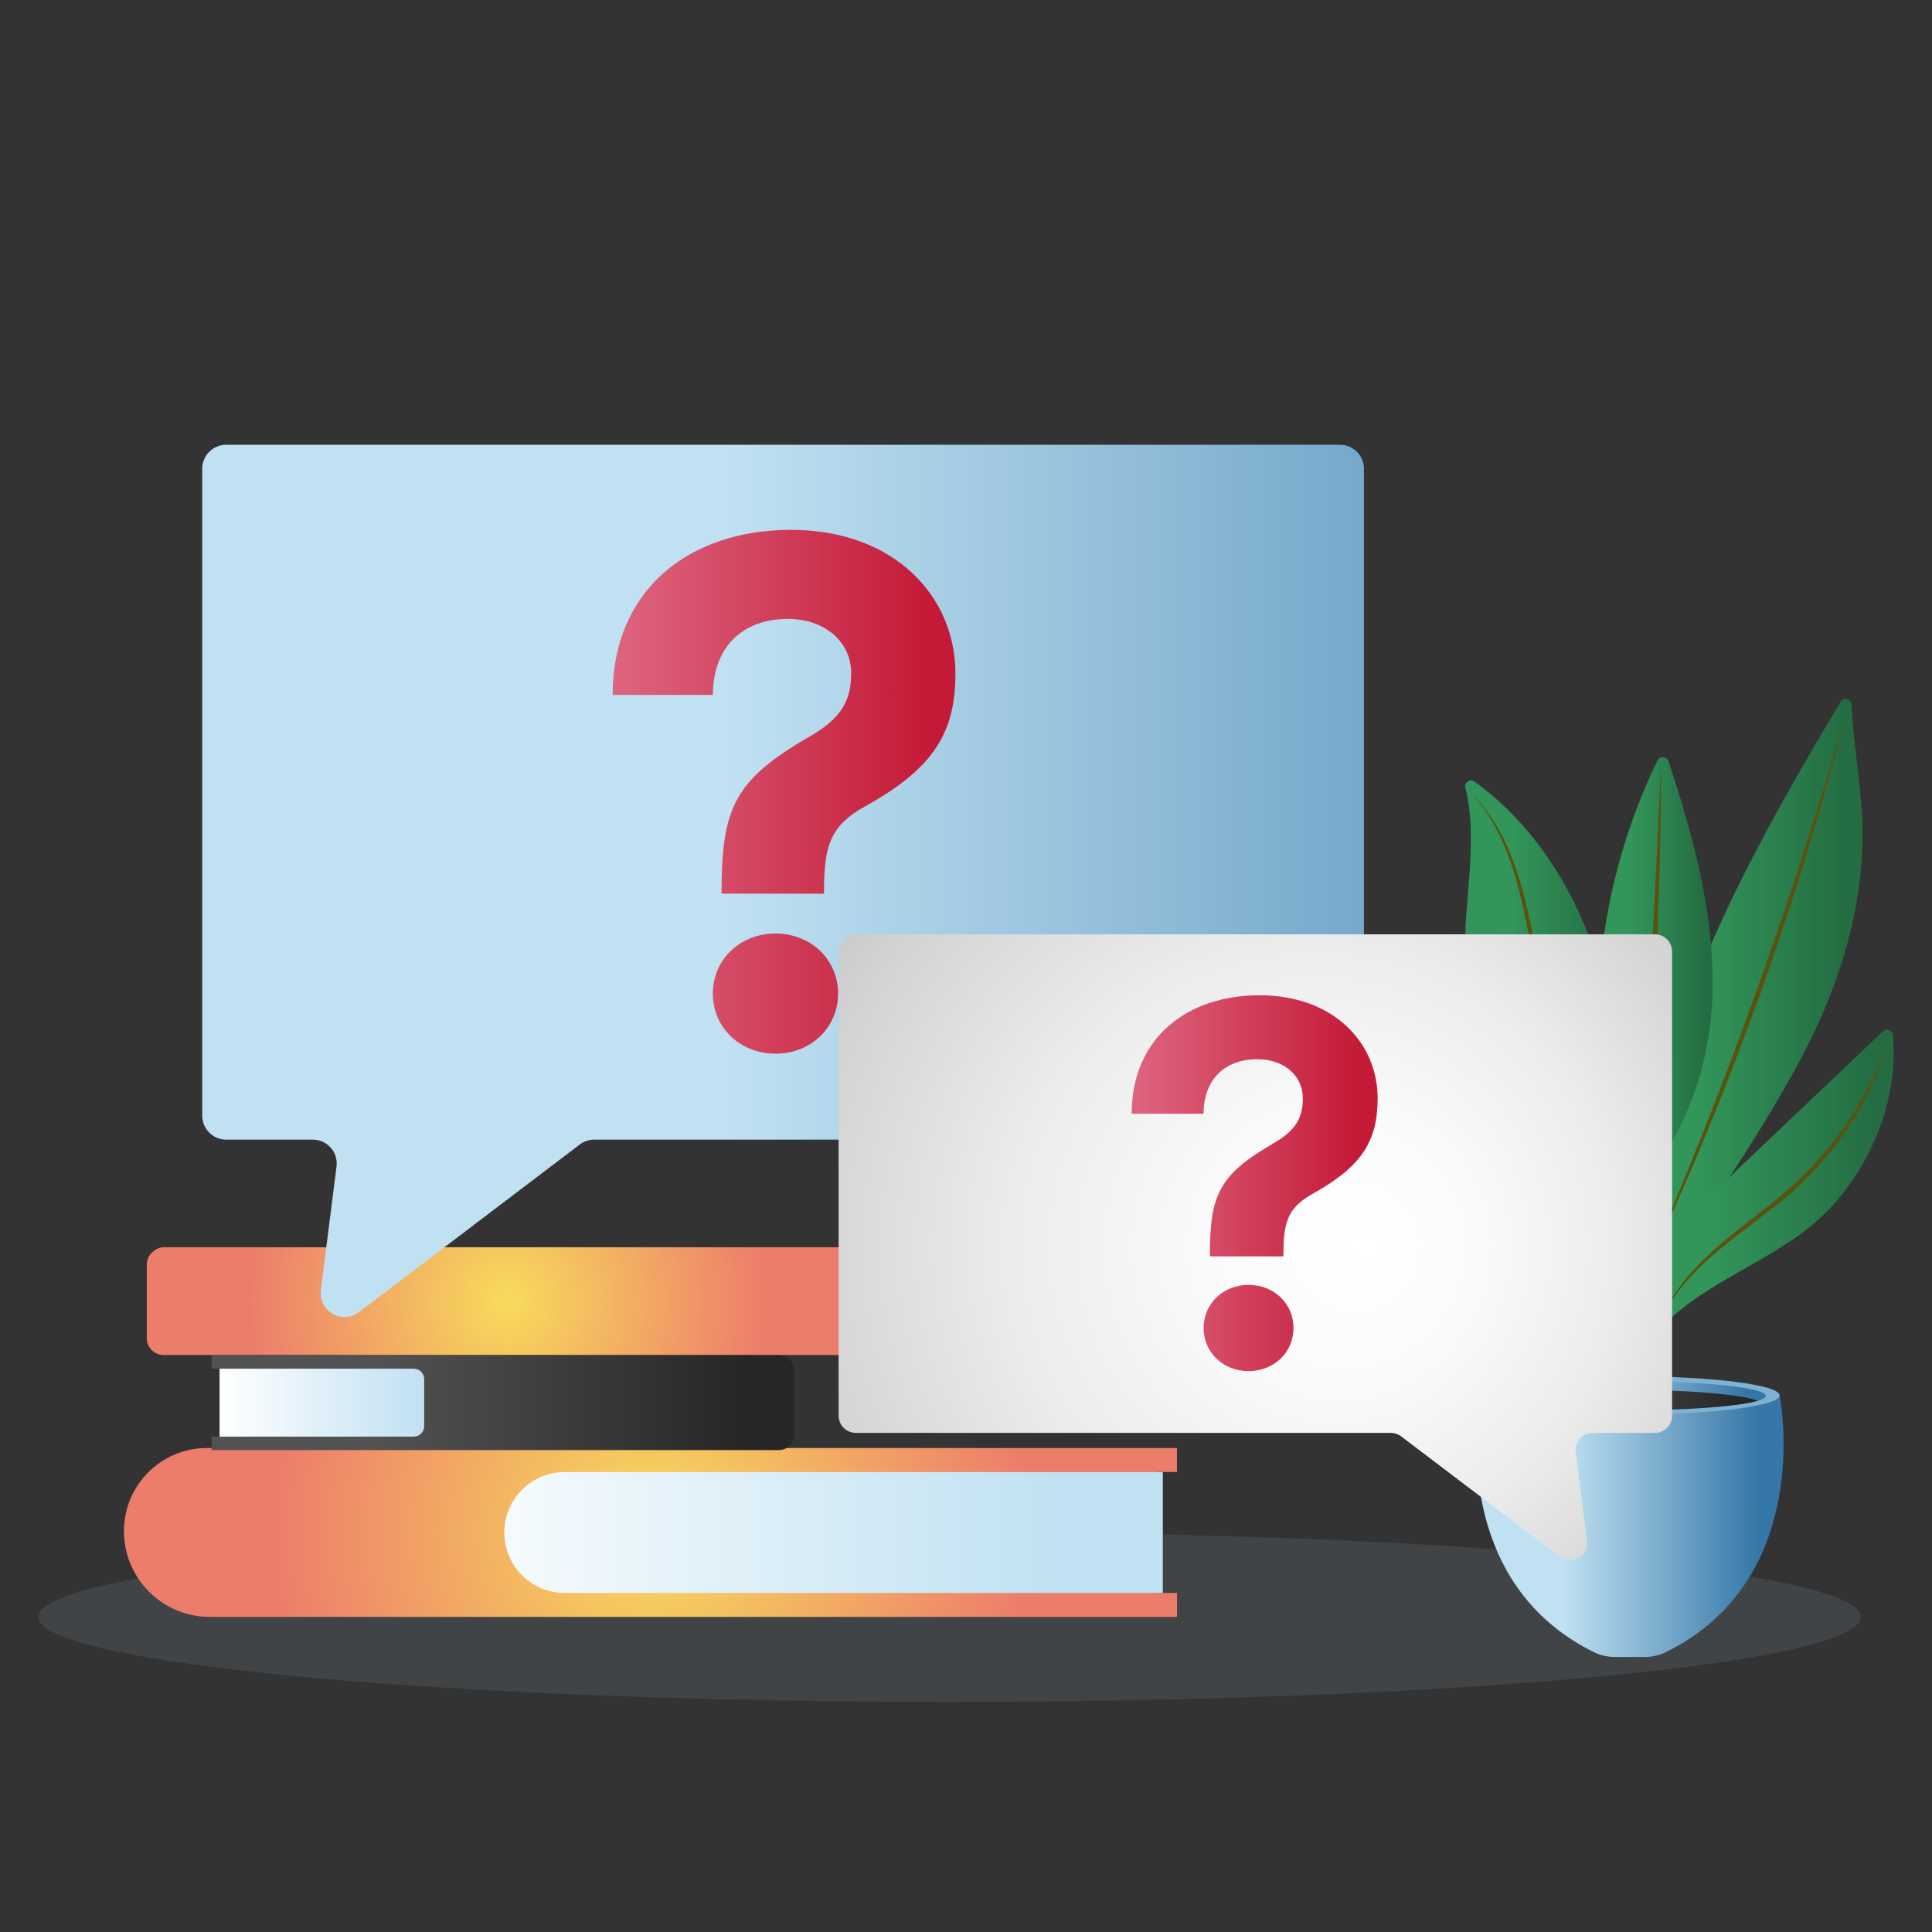 <?xml version="1.0" encoding="UTF-8"?>
<svg id="Layer_1" xmlns="http://www.w3.org/2000/svg" xmlns:xlink="http://www.w3.org/1999/xlink" viewBox="0 0 320 320">
  <rect x="0" y="0" width="320" height="320" fill="#333333" stroke="none"/>
  <defs>
    <radialGradient id="radial-gradient" cx="84.06" cy="215.51" fx="84.06" fy="215.51" r="42.72" gradientTransform="translate(-131.44 299.57) rotate(-90)" gradientUnits="userSpaceOnUse">
      <stop offset=".03" stop-color="#f7d95c"/>
      <stop offset="1" stop-color="#ed7d6b"/>
    </radialGradient>
    <radialGradient id="radial-gradient-2" cx="107.74" cy="253.83" fx="107.74" fy="253.83" r="62.45" gradientTransform="matrix(1,0,0,1,0,0)" xlink:href="#radial-gradient"/>
    <linearGradient id="linear-gradient" x1="66.72" y1="253.83" x2="175.79" y2="253.83" gradientUnits="userSpaceOnUse">
      <stop offset="0" stop-color="#fff"/>
      <stop offset="1" stop-color="#c0e1f2"/>
    </linearGradient>
    <linearGradient id="linear-gradient-2" x1="35.05" y1="232.32" x2="131.58" y2="232.32" gradientUnits="userSpaceOnUse">
      <stop offset=".28" stop-color="#525252"/>
      <stop offset=".92" stop-color="#262626"/>
    </linearGradient>
    <linearGradient id="linear-gradient-3" x1="36.37" y1="232.32" x2="70.26" y2="232.32" gradientTransform="translate(106.63 464.65) rotate(-180)" xlink:href="#linear-gradient"/>
    <linearGradient id="linear-gradient-4" x1="244.53" y1="252.79" x2="295.41" y2="252.79" gradientUnits="userSpaceOnUse">
      <stop offset=".28" stop-color="#c0e1f2"/>
      <stop offset=".92" stop-color="#3577a8"/>
    </linearGradient>
    <linearGradient id="linear-gradient-5" x1="247.13" y1="231.18" x2="292.49" y2="231.18" xlink:href="#linear-gradient-4"/>
    <linearGradient id="linear-gradient-6" x1="248.44" y1="231.89" x2="291.18" y2="231.89" xlink:href="#linear-gradient-2"/>
    <linearGradient id="linear-gradient-7" x1="242.63" y1="180.54" x2="269.46" y2="180.54" gradientUnits="userSpaceOnUse">
      <stop offset=".28" stop-color="#32965b"/>
      <stop offset=".92" stop-color="#246d42"/>
    </linearGradient>
    <linearGradient id="linear-gradient-8" x1="270.05" y1="173.8" x2="308.49" y2="173.8" xlink:href="#linear-gradient-7"/>
    <linearGradient id="linear-gradient-9" x1="236.23" y1="201.12" x2="269.13" y2="201.12" xlink:href="#linear-gradient-7"/>
    <linearGradient id="linear-gradient-10" x1="264.62" y1="178.63" x2="283.69" y2="178.63" xlink:href="#linear-gradient-7"/>
    <linearGradient id="linear-gradient-11" x1="270.85" y1="201.2" x2="313.65" y2="201.2" xlink:href="#linear-gradient-7"/>
    <linearGradient id="linear-gradient-12" x1="33.49" y1="145.91" x2="343.01" y2="145.91" xlink:href="#linear-gradient-4"/>
    <linearGradient id="linear-gradient-13" x1="101.46" y1="131.14" x2="158.24" y2="131.14" gradientUnits="userSpaceOnUse">
      <stop offset=".02" stop-color="#dd647e"/>
      <stop offset=".92" stop-color="#c41a37"/>
    </linearGradient>
    <radialGradient id="radial-gradient-3" cx="333.63" cy="206.57" fx="315.12" fy="206.57" r="104.59" gradientTransform="translate(541.56) rotate(-180) scale(1 -1)" gradientUnits="userSpaceOnUse">
      <stop offset="0" stop-color="#fff"/>
      <stop offset=".22" stop-color="#fafafa"/>
      <stop offset=".48" stop-color="#ececec"/>
      <stop offset=".76" stop-color="#d4d4d4"/>
      <stop offset="1" stop-color="#bababa"/>
    </radialGradient>
    <linearGradient id="linear-gradient-14" x1="278.27" y1="195.98" x2="319.01" y2="195.98" gradientTransform="translate(-90.83)" xlink:href="#linear-gradient-13"/>
  </defs>
  <ellipse cx="157.28" cy="267.83" rx="150.93" ry="14.06" fill="#738793" opacity=".2"/>
  <g>
    <rect x="75.14" y="155.75" width="17.85" height="119.51" rx="2.79" ry="2.79" transform="translate(299.57 131.44) rotate(90)" fill="url(#radial-gradient)"/>
    <g>
      <path d="M191.25,243.82v20.02h3.7v3.97H34.75c-7.85,0-14.22-6.36-14.22-14.22h0c0-7.6,6.16-13.75,13.75-13.75h160.66v3.97h-3.7Z" fill="url(#radial-gradient-2)"/>
      <path d="M192.6,243.82h-99.06c-5.53,0-10.01,4.48-10.01,10.01h0c0,5.53,4.48,10.01,10.01,10.01h99.06s0-20.02,0-20.02Z" fill="url(#linear-gradient)"/>
    </g>
    <g>
      <path d="M37.13,237.95v-11.25h-2.08v-2.23h93.95c1.42,0,2.57,1.15,2.57,2.57v10.57c0,1.42-1.15,2.57-2.57,2.57H35.05v-2.23h2.08Z" fill="url(#linear-gradient-2)"/>
      <path d="M38.1,226.7h32.16v11.25h-32.16c-.95,0-1.73-.78-1.73-1.73v-7.79c0-.95.78-1.73,1.73-1.73Z" transform="translate(106.63 464.65) rotate(180)" fill="url(#linear-gradient-3)"/>
    </g>
  </g>
  <g>
    <g>
      <path d="M282.82,269.21c-1.99,1.65-4.28,3.15-6.92,4.45-1.11.55-2.36.79-3.59.79h-4.68c-1.25,0-2.48-.24-3.6-.79-20.3-10.02-20.03-31.94-19.23-39.73.18-1.77.39-2.81.39-2.81h49.57s4.87,24.18-11.93,38.09Z" fill="url(#linear-gradient-4)"/>
      <g>
        <path d="M294.76,231.12c0,1.74-11.1,3.16-24.79,3.16s-24.79-1.41-24.79-3.16,11.1-3.16,24.79-3.16,24.79,1.41,24.79,3.16Z" fill="#7db2d3"/>
        <path d="M292.49,231.19c0,.29-.46.55-1.31.82-3.14.91-11.52,1.58-21.36,1.58s-18.24-.67-21.38-1.58c-.86-.27-1.31-.53-1.31-.82,0-1.33,10.15-2.42,22.69-2.42s22.67,1.09,22.67,2.42Z" fill="url(#linear-gradient-5)"/>
        <path d="M291.18,232.01c-3.14.91-11.52,1.58-21.36,1.58s-18.24-.67-21.38-1.58c2.89-1.05,11.36-1.81,21.38-1.81s18.48.76,21.36,1.81Z" fill="url(#linear-gradient-6)"/>
      </g>
    </g>
    <g>
      <g>
        <path d="M267.92,231.84h1.54c-.31-9.11-1.86-19.11-2.82-24.62,1.98-14.16,2.67-28.68-.53-42.6-1.05-4.55-2.55-9.03-4.51-13.3-3.94-8.64-9.76-16.39-17.4-21.88-.71-.52-1.7.16-1.49,1.02,2.25,9.14-.37,18.9-.05,28.48.08,2.35.33,4.71.73,7.02,1.21,6.96,3.73,13.69,6.94,19.98,3.99,7.84,9.69,14.83,14.88,21.97.96,5.54,2.42,15.15,2.72,23.93Z" fill="url(#linear-gradient-7)"/>
        <path d="M243.73,131.36c2.25,2.26,4.04,4.96,5.45,7.83,1.4,2.88,2.4,5.94,3.22,9.03.83,3.09,1.42,6.23,2.07,9.34.65,3.12,1.33,6.22,2.06,9.32,1.42,6.2,3.02,12.36,4.65,18.52l4.95,18.46c-1.91-6.08-3.78-12.17-5.52-18.3-1.75-6.13-3.35-12.3-4.83-18.5-.71-3.11-1.37-6.23-2-9.35-.61-3.13-1.22-6.25-1.96-9.34-.75-3.08-1.68-6.13-2.99-9.01-1.28-2.9-2.95-5.64-5.11-7.99Z" fill="#5b520e"/>
      </g>
      <g>
        <path d="M270.06,231.84h1.55c-.14-6.6.98-14.37,1.78-18.93,8.65-10.73,16.98-23.34,23.68-35.32,1.97-3.52,3.76-7.17,5.32-10.91,3.88-9.33,6.25-19.26,6.1-29.33-.12-6.95-1.5-13.73-1.82-20.63-.05-.98-1.32-1.31-1.82-.47-6.7,11.21-13.24,22.55-18.81,34.35-1.04,2.21-2.05,4.44-3.02,6.69-6.6,15.27-11.35,31.52-12.2,48.15-.13,2.44-.09,5.1,1.05,7.2-.81,4.6-1.95,12.42-1.8,19.19Z" fill="url(#linear-gradient-8)"/>
        <path d="M272.61,210.34c3.25-7.51,6.39-15.06,9.42-22.66,3.02-7.6,5.94-15.24,8.68-22.94,2.79-7.68,5.4-15.43,7.91-23.22,2.5-7.79,4.89-15.61,7.16-23.47-2,7.93-4.19,15.82-6.6,23.64-2.39,7.83-5.01,15.59-7.75,23.3-2.8,7.69-5.72,15.34-8.85,22.9-3.13,7.56-6.45,15.04-9.96,22.44Z" fill="#5b520e"/>
      </g>
      <g>
        <path d="M267.58,231.84h1.55c-1.35-7.55-3.59-14.91-6.69-21.92-1.22-6.61-4.81-12.55-8.89-18-.72-.96-1.46-1.9-2.2-2.83-4.58-5.81-9.52-11.51-12.65-18.15-.41-.86-1.65-.64-1.84.28-1.52,7.89-.36,15.84,3.77,22.88,2.25,3.84,5.39,7.45,9.05,10.4,3.46,2.8,7.36,4.99,11.43,6.22,2.96,6.75,5.13,13.84,6.45,21.12Z" fill="url(#linear-gradient-9)"/>
        <path d="M238.01,171.43c.21,3.82,1.04,7.58,2.39,11.11,1.36,3.53,3.24,6.87,5.65,9.78,2.37,2.95,5.26,5.46,8,8.14,1.36,1.34,2.7,2.72,3.92,4.21,1.2,1.5,2.28,3.11,3.11,4.83-.95-1.66-2.12-3.18-3.4-4.58-1.26-1.42-2.64-2.74-4.04-4.03-2.8-2.58-5.72-5.1-8.18-8.08-2.42-3.01-4.34-6.42-5.61-10.06-1.28-3.64-1.91-7.49-1.83-11.32Z" fill="#5b520e"/>
      </g>
      <g>
        <path d="M269.7,197.48c-.45,8.17-1.32,25.79-.92,34.35h1.54c-.41-8.5.49-26.63.94-34.64,8.27-9.67,12.49-21.84,12.42-34.64,0-2.73-.19-5.44-.48-8.12h0c-1.07-9.67-3.77-19.01-6.84-28.35-.27-.83-1.44-.91-1.83-.13-3.77,7.76-6.5,16.04-8.12,24.51-1.92,9.94-2.31,20.17-1.13,30.23.68,5.77,1.92,11.53,4.42,16.77Z" fill="url(#linear-gradient-10)"/>
        <path d="M275.11,127.11c0,5.7-.07,11.41-.23,17.11-.15,5.7-.41,11.4-.67,17.09-.32,5.69-.65,11.39-1.08,17.07-.42,5.69-.93,11.37-1.53,17.04l1.84-34.15,1.67-34.16Z" fill="#5b520e"/>
      </g>
      <g>
        <path d="M270.85,231.84h1.54c.11-3.76.81-7.53,2.05-11.12,6.8-8.02,18.73-11.55,26.58-18.57,4.68-4.17,8.39-9.86,10.55-16,1.69-4.79,2.43-9.85,1.93-14.72-.08-.8-1.07-1.15-1.66-.59l-24.32,23.12c-3.92,3.73-7.89,7.5-10.71,12.13-1.11,1.82-2.02,3.8-2.64,5.86-.71,2.33-1.03,4.75-.83,7.15-1.55,4.06-2.39,8.37-2.5,12.74Z" fill="url(#linear-gradient-11)"/>
        <path d="M275.42,217.97c1-2.28,2.37-4.39,3.95-6.33,1.6-1.92,3.4-3.67,5.28-5.31,3.77-3.28,7.89-6.09,11.58-9.37,3.73-3.24,7-6.99,9.77-11.08,2.77-4.09,5.04-8.54,6.72-13.22-1.41,4.77-3.51,9.35-6.22,13.54-2.7,4.21-6.02,8.01-9.75,11.33-3.78,3.27-7.89,6.09-11.71,9.24-1.91,1.57-3.73,3.25-5.37,5.1-1.66,1.83-3.12,3.86-4.23,6.08Z" fill="#5b520e"/>
      </g>
    </g>
  </g>
  <g>
    <g>
      <path d="M221.95,73.67H37.45c-2.17,0-3.95,1.78-3.95,3.95v107.19c0,2.17,1.78,3.95,3.95,3.95h14.37c2.38,0,4.22,2.09,3.92,4.45l-2.6,20.47c-.44,3.48,3.52,5.77,6.31,3.65l36.59-27.77c.69-.52,1.53-.8,2.39-.8h123.53c2.17,0,3.95-1.78,3.95-3.95v-107.19c0-2.17-1.78-3.95-3.95-3.95Z" fill="url(#linear-gradient-12)"/>
      <path d="M119.51,148.02c0-14.15,2.04-18.77,14.57-26.02,5.46-3.12,6.9-6.12,6.9-10.55,0-4.92-4.14-8.94-10.49-8.94-7.67,0-12.41,4.86-12.41,12.59h-16.61c0-17.33,12.59-27.34,29.56-27.34s27.22,10.91,27.22,23.8c0,9.89-3.72,15.77-14.99,22.01-6.06,3.36-6.78,6.96-6.78,14.45h-16.97ZM128.44,154.62c5.88,0,10.37,4.32,10.37,9.95s-4.5,9.95-10.37,9.95-10.37-4.32-10.37-9.95,4.5-9.95,10.37-9.95Z" fill="url(#linear-gradient-13)"/>
    </g>
    <g>
      <path d="M141.74,154.75h132.37c1.56,0,2.84,1.28,2.84,2.84v76.9c0,1.56-1.28,2.84-2.84,2.84h-10.31c-1.71,0-3.03,1.5-2.81,3.19l1.87,14.69c.32,2.49-2.53,4.14-4.53,2.62l-26.25-19.92c-.49-.37-1.1-.58-1.71-.58h-88.63c-1.56,0-2.84-1.28-2.84-2.84v-76.9c0-1.56,1.28-2.84,2.84-2.84Z" fill="url(#radial-gradient-3)"/>
      <path d="M200.39,208.09c0-10.15,1.46-13.46,10.45-18.67,3.92-2.24,4.95-4.39,4.95-7.57,0-3.53-2.97-6.41-7.53-6.41-5.51,0-8.91,3.48-8.91,9.03h-11.91c0-12.43,9.03-19.62,21.21-19.62s19.53,7.83,19.53,17.08c0,7.1-2.67,11.31-10.75,15.79-4.35,2.41-4.86,4.99-4.86,10.37h-12.17ZM206.8,212.82c4.22,0,7.44,3.1,7.44,7.14s-3.23,7.14-7.44,7.14-7.44-3.1-7.44-7.14,3.23-7.14,7.44-7.14Z" fill="url(#linear-gradient-14)"/>
    </g>
  </g>
</svg>